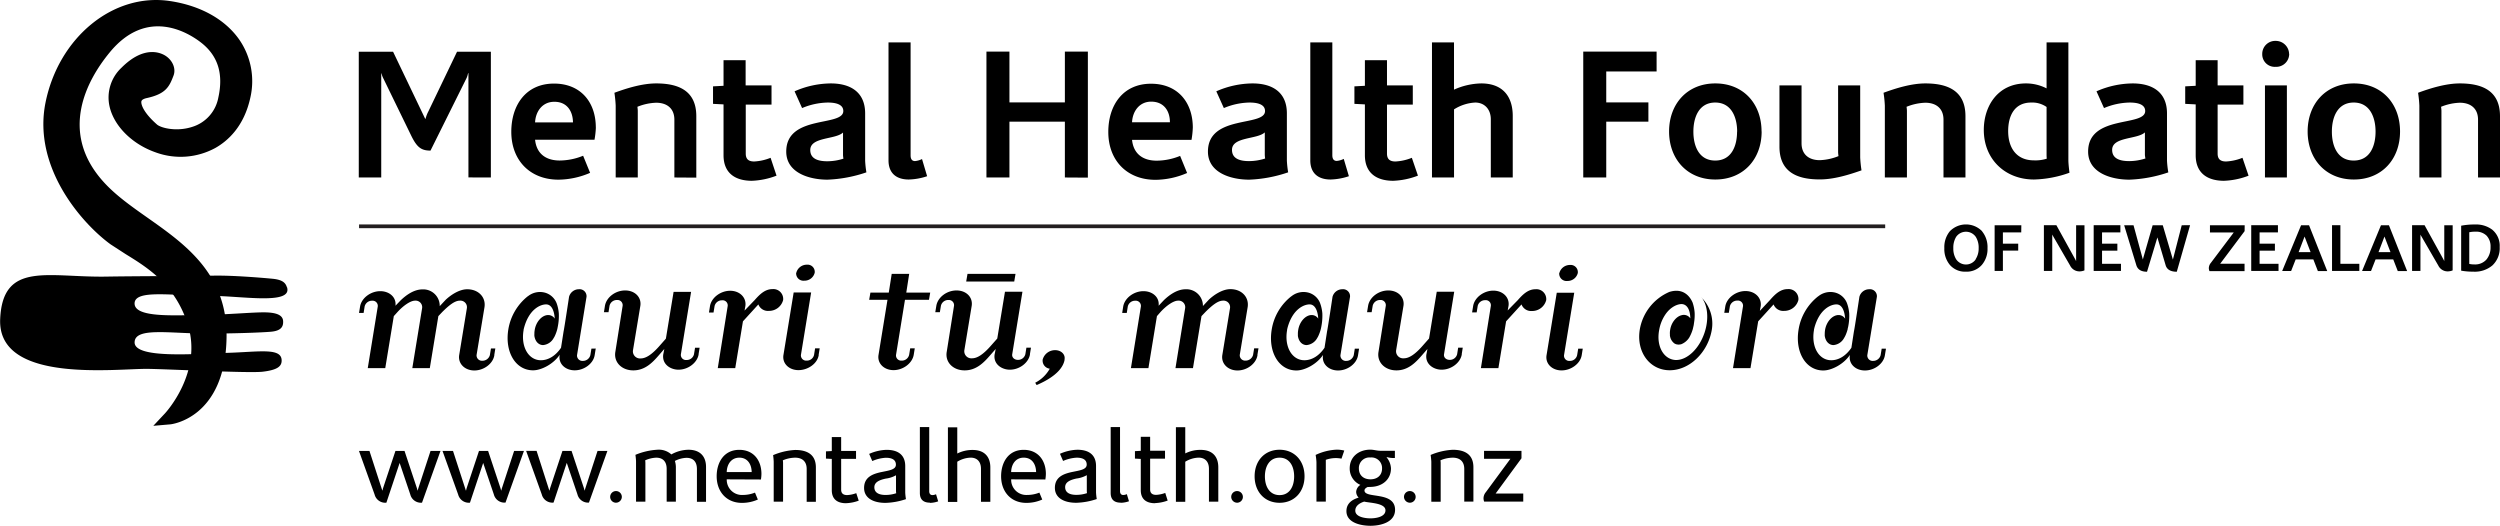 <svg data-name="Layer 1" xmlns="http://www.w3.org/2000/svg" viewBox="0 0 801.34 168.56"><path stroke="#231f20" stroke-width="1.2" d="M604.27 72.54H115.09"/><path d="M14.58 32.93C10.42 53.78 26.4 71.74 35.44 78.32l4.81 3.12c7.07 4.35 15.86 9.77 19.93 22.54 4.89 15.39-7.17 28.38-7.29 28.51l-3.75 4 5.43-.47c.18 0 17.7-1.84 18.05-28 .27-20.2-13.28-29.74-25.23-38.16-5.21-3.67-10.15-7.14-14-11.34C18.57 42.4 28 25.56 35 17c12.12-15 25.62-6.34 29.46-3.34 5.41 4.22 7.21 10 5.52 17.62a12.11 12.11 0 01-8.34 9.38c-5 1.63-10 .39-11.31-.74-4.47-3.93-5.22-6.61-5-7.47.15-.56 1-.85 1.63-1 6.16-1.32 7.31-3.62 8.67-7.25.82-2.17-.27-4.83-2.58-6.32-1.47-.95-6.82-3.46-14.09 3.81a13.06 13.06 0 00-3.83 12.49c1.45 6.29 7.3 12.09 14.87 14.7a23.24 23.24 0 0019-1.44c4-2.25 9.2-6.86 11.23-16.09a23.45 23.45 0 00-3.48-18.57C72.2 6.22 64.29 1.79 54.45.33 36.29-2.38 18.78 12 14.58 32.93z"/><path d="M92 92.06c1.82 5.78-14.54 2.77-24.59 2.77-12.1 0-24.12-2.13-24.27 2.37-.14 4.8 13.08 3.85 22.86 3.72 7-.09 15.34-.86 18.92-.8s5.71.82 5.83 2.78c.11 1.81-.65 3.14-3.89 3.43s-12.61.6-20.39.6c-12 0-23.18-2.14-23.32 2.76-.16 5.38 19.45 3.72 29.81 3.41s17.65-1.8 17.31 2.76c-.13 1.76-1.76 2.78-6.08 3.29s-29.2-.79-36.69-.91c-10.2-.16-48.41 4.9-47.44-16C.88 83.6 15.52 89 34.17 88.66c9-.15 23.4-.16 34.55-.31 6-.09 15.2.67 18.62 1s4.22 1.44 4.63 2.75zM197.25 161.13a1.87 1.87 0 112.07-1.86 1.9 1.9 0 01-2.07 1.86zm199.48 0a1.87 1.87 0 10-2.08-1.86 1.9 1.9 0 002.08 1.86zm55.37 0a1.87 1.87 0 10-2.07-1.86 1.9 1.9 0 002.07 1.86zm-316.83 0l5.92-16.58H138l-3.89 11.89a4.58 4.58 0 00-.19.78h-.07l-.23-.78-3.95-11.89h-2.92l-3.92 11.79c-.1.29-.23.88-.23.88h-.06l-.27-.82-3.84-11.85h-3.36l5 13.94a3.52 3.52 0 003.78 2.64l4.25-12.74 3.41 10.1a3.51 3.51 0 003.72 2.64zm26.75 0l5.92-16.58h-3.15l-3.89 11.89a5.18 5.18 0 00-.2.78h-.06s-.2-.65-.23-.78l-3.95-11.89h-2.93l-3.91 11.79c-.1.29-.23.88-.23.88h-.07l-.26-.82-3.85-11.85h-3.36l5 13.94a3.53 3.53 0 003.79 2.64l4.24-12.74 3.42 10.1a3.51 3.51 0 003.7 2.61zm26.75 0l5.92-16.58h-3.16l-3.88 11.89a5.18 5.18 0 00-.2.78h-.06s-.2-.65-.23-.78l-3.95-11.89h-2.93l-3.91 11.79c-.1.29-.23.88-.23.88h-.07l-.26-.82-3.81-11.88h-3.35l5 13.94a3.51 3.51 0 003.78 2.64l4.24-12.74 3.42 10.1a3.51 3.51 0 003.72 2.64zm34.54-.29h3V149.7c0-3.58-2.07-5.54-5.63-5.54a11.58 11.58 0 00-5.49 1.5 6 6 0 00-4.57-1.5 21.37 21.37 0 00-6.94 1.63s.19 1.43.19 2.12v12.9h3v-12.42c0-.29-.06-.84-.06-.84a9.52 9.52 0 013.52-.85c2.27 0 3.36 1.4 3.36 3.59v10.52h2.95V150a6.63 6.63 0 00-.32-2.25 8.83 8.83 0 013.71-1c2.34 0 3.36 1.44 3.36 3.62v10.49zm20.59-7.14a11.49 11.49 0 00.17-1.79c0-4.33-2.5-7.72-7.1-7.72-4.9 0-7.25 4-7.25 8.47 0 4.85 3.07 8.53 8.1 8.53a12.41 12.41 0 005.1-1.07l-.92-2.22a10.58 10.58 0 01-3.91.75 4.86 4.86 0 01-5.14-5zm-6.9-7c2.69 0 3.91 2.21 3.94 4.62h-8c.07-2.54 1.48-4.62 4.05-4.62zm21.52 14.14h3v-11c0-4.15-2.79-5.61-6.61-5.61a20.85 20.85 0 00-7.1 1.66A20.23 20.23 0 01248 148v12.8h3v-12.44c0-.29-.07-.81-.07-.81a10.35 10.35 0 013.92-.85c2.33 0 3.72 1.24 3.72 3.62v10.49zm12.73.45a13.07 13.07 0 004-.81l-.79-2.41a9.47 9.47 0 01-2.93.62c-1.05 0-1.91-.4-1.91-1.73v-9.87h4.77v-2.54h-4.77v-4.46h-3v4.49l-1.87.1V147l1.87.1v10c0 2.9 1.75 4.2 4.58 4.2zm12.6-.1a22.13 22.13 0 006.54-1.2 18.37 18.37 0 01-.23-2.09v-8.5c0-3.42-2.1-5.21-6-5.21a14.67 14.67 0 00-5.56 1.3l1 2.29a12.55 12.55 0 014.34-1.05c1.42 0 3.23.33 3.23 2.22 0 1.59-2.17 1.85-4.54 2.34-2.7.56-5.66 1.53-5.66 5.11 0 3.2 2.86 4.79 6.88 4.79zm3.35-3.74a5.39 5.39 0 00.07.65 10.7 10.7 0 01-3.42.55c-2.21 0-3.59-.78-3.59-2.47s1.74-2.35 3.65-2.77a8.91 8.91 0 003.29-1.07v5.11zm10.93 3.74a8.37 8.37 0 002.59-.49l-.69-2.28a2.83 2.83 0 01-1.18.27c-.69 0-1-.56-1-1.18V136.9h-3V158c0 2.11 1.12 3.12 3.23 3.12zm16.31-.35h3v-11c0-3.59-2.05-5.61-5.66-5.61a10.69 10.69 0 00-4.94 1.14v-8.4h-3v23.91h3V148a8.66 8.66 0 014.28-1.31c2.17 0 3.32 1.4 3.32 3.59v10.52zm20.63-7.14a11.49 11.49 0 00.17-1.79c0-4.33-2.51-7.72-7.11-7.72-4.9 0-7.24 4-7.24 8.47 0 4.85 3.06 8.53 8.09 8.53a12.34 12.34 0 005.1-1.07l-.92-2.22a10.54 10.54 0 01-3.91.75 4.84 4.84 0 01-5.13-5zm-6.91-7c2.7 0 3.92 2.21 3.95 4.62h-8c.06-2.54 1.48-4.62 4-4.62zM345 161.16a22.2 22.2 0 006.55-1.2 18.37 18.37 0 01-.23-2.09v-8.5c0-3.42-2.11-5.21-6-5.21a14.63 14.63 0 00-5.56 1.3l1 2.29a12.49 12.49 0 014.34-1.05c1.42 0 3.23.33 3.23 2.22 0 1.59-2.17 1.85-4.54 2.34-2.7.56-5.66 1.53-5.66 5.11 0 3.2 2.86 4.79 6.87 4.79zm3.36-3.74a6.26 6.26 0 00.06.65 10.66 10.66 0 01-3.42.55c-2.2 0-3.58-.78-3.58-2.47s1.74-2.35 3.65-2.77a9 9 0 003.29-1.07v5.11zm10.92 3.74a8.44 8.44 0 002.6-.49l-.69-2.28a2.87 2.87 0 01-1.18.27c-.69 0-1-.56-1-1.18V136.9h-3V158c0 2.11 1.12 3.12 3.22 3.12zm11 .1a13.07 13.07 0 004-.81l-.78-2.45a9.47 9.47 0 01-2.93.62c-1.05 0-1.91-.4-1.91-1.73v-9.87h4.77v-2.54h-4.77v-4.46h-3v4.49l-1.87.1V147l1.87.1v10c0 2.9 1.75 4.2 4.58 4.2zm17.23-.45h3v-11c0-3.59-2-5.61-5.66-5.61a10.62 10.62 0 00-4.93 1.14v-8.4h-3v23.91h3V148a8.62 8.62 0 014.27-1.31c2.17 0 3.32 1.4 3.32 3.59v10.52zm22.64.35c4.77 0 8-3.55 8-8.5s-3.22-8.5-8-8.5-8 3.55-8 8.5 3.19 8.5 8 8.5zm0-14.46c3.16 0 4.67 2.7 4.67 6s-1.51 6-4.67 6-4.7-2.7-4.7-6 1.54-6 4.7-6zm19.85.3l.89-2.58a10.19 10.19 0 00-2.41-.29 17.51 17.51 0 00-6.77 1.69 19.71 19.71 0 01.26 2.29v12.67h3v-12.71-.68a9.65 9.65 0 013.19-.56 9.53 9.53 0 011.91.2zm9.28 21.53c3.25 0 7.89-1.11 7.89-5.12 0-6.05-9.8-3.48-9.8-6.19 0-.58.63-.94 1.05-1.13a14.3 14.3 0 001.74-.07c3.26-.36 5.7-2.54 5.7-5.89a6.05 6.05 0 00-1.42-3.56.06.06 0 00.07-.06 8 8 0 002.6.29v-2.31h-4.64c-1.09 0-2.14-.36-3.23-.36-3.61 0-6.61 2.22-6.61 6a5.71 5.71 0 003.42 5.3 2.86 2.86 0 00-1.35 2.22 2.69 2.69 0 00.8 1.85c-2.08.62-3.92 1.83-3.92 4.34 0 3.78 4.74 4.69 7.7 4.69zm-2-7.75c1.68.45 6.81.42 6.81 2.8 0 2.15-3.19 2.57-4.8 2.57s-4.87-.39-4.87-2.48c0-1.59 1.51-2.47 2.86-2.89zm2-14.14a3.39 3.39 0 013.72 3.52c0 2.21-1.54 3.48-3.72 3.48s-3.71-1.27-3.71-3.48a3.39 3.39 0 013.71-3.52zm30 14.14h3v-11c0-4.15-2.79-5.61-6.61-5.61a20.85 20.85 0 00-7.1 1.66 21.12 21.12 0 01.22 2.19v12.8h3v-12.46c0-.29-.07-.81-.07-.81a10.34 10.34 0 013.91-.85c2.34 0 3.72 1.24 3.72 3.62v10.49zm6.45 0h12.53v-2.58h-8.86l8.29-11.3v-2.38h-12v2.54h8.45l-7.86 10.68a3.12 3.12 0 00-.76 2 3.24 3.24 0 00.23 1.11zm-317.29-47l.33-2.08h-1.4l-.34 2.08a2.45 2.45 0 01-2.4 1.85 1.72 1.72 0 01-1.87-1.85l2.54-15.35c.47-3.17-1.94-5.71-5.54-5.71-2.67 0-5.47 2-6.94 3.41l-1.87 2a5.28 5.28 0 00-5.53-5.37c-2.67 0-5.14 1.73-7 3.52L126.76 98c.33-2.77-2-4.67-4.87-4.67-3.07 0-6 2.19-6.47 4.9l-.34 2.08h1.47l.33-2.08a2.41 2.41 0 012.41-1.84 1.66 1.66 0 011.8 1.84L117.88 118h5.61l2.74-16.67 1.2-1.33c1.73-1.9 4.07-3.63 5.6-3.63a2.1 2.1 0 012.27 2.42L132.16 118h5.61l2.74-16.67 1.26-1.33c2.14-2.13 4-3.63 5.61-3.63a2.1 2.1 0 012.27 2.42l-2.47 15.06c-.4 2.71 1.8 4.9 4.87 4.9s6.01-2.21 6.41-4.92zm65.48-.23l.33-2.08h-1.46l-.34 2.08a2.39 2.39 0 01-2.4 1.84 1.63 1.63 0 01-1.8-1.84l3.27-20h-5.61l-2.47 15-1.93 2.19c-2.6 3-4.54 4.15-6.14 4.15a2.28 2.28 0 01-2.47-2.65L205.26 98c.4-2.71-1.74-4.9-4.87-4.9s-6 2.19-6.48 4.9l-.33 2.08h1.47l.33-2.08a2.4 2.4 0 012.4-1.84 1.66 1.66 0 011.8 1.84l-2.33 14.72c-.6 3.34 2 6 5.74 6s6.14-2.48 8.14-4.79l1.8-2.07c-.07.46-.33 1.73-.33 1.73-.47 3.17 2.33 4.91 4.87 4.91 3.07.01 6-2.19 6.47-4.9zm14.74-14l.26-1.45c.4-2.71-1.8-4.9-4.87-4.9s-6 2.19-6.47 4.9l-.33 2.08h1.46l.34-2.08a2.4 2.4 0 012.4-1.84 1.63 1.63 0 011.8 1.84l-3.18 19.9h5.6l2.47-15 4.94-5.42a3.28 3.28 0 003.34 2.07 4.66 4.66 0 004.6-3.46 3.15 3.15 0 00-3.4-3.52c-2.34 0-4 1.56-5.68 3.47zm23.75 14.19l.33-2.08h-1.47l-.33 2.08a2.35 2.35 0 01-2.4 1.85 1.67 1.67 0 01-1.81-1.85l3.27-20h-5.6l-3.27 20c-.47 2.71 1.73 4.9 4.8 4.9s6.07-2.1 6.5-4.81zm-7.21-26.31a2.34 2.34 0 002.6 2.54 3.36 3.36 0 003.34-2.54 2.31 2.31 0 00-2.54-2.59 3.48 3.48 0 00-3.38 2.68zm42.57 8.66l.4-2.31h-7.67l.93-6h-5.6l-.94 6H279l-.4 2.31h5.87l-2.87 17.65c-.46 2.71 1.74 4.9 4.81 4.9s6-2.19 6.47-4.9l.33-2.08h-1.46l-.34 2.08a2.39 2.39 0 01-2.4 1.85 1.66 1.66 0 01-1.8-1.85l2.87-17.65zm32.36 17.42l.34-2.08H329l-.33 2.08a2.39 2.39 0 01-2.4 1.84c-1.14 0-2-.8-1.81-1.84l3.27-20h-5.6l-2.47 15-1.94 2.19c-2.6 3-4.53 4.15-6.14 4.15a2.27 2.27 0 01-2.46-2.65l2.35-14.2c.4-2.71-1.73-4.9-4.87-4.9s-6 2.19-6.47 4.9l-.34 2.08h1.47l.34-2.08a2.4 2.4 0 012.4-1.84 1.66 1.66 0 011.8 1.84l-2.33 14.72c-.61 3.34 2 6 5.73 6s6.14-2.48 8.14-4.79l1.81-2.07c-.07.46-.34 1.73-.34 1.73-.47 3.17 2.34 4.91 4.87 4.91 3.07.01 6.01-2.19 6.47-4.9zm11.09 1.73c.33-1.62-1.07-3-3-3a4.11 4.11 0 00-4 3 2.6 2.6 0 002.27 2.94 11.21 11.21 0 01-4.67 4.5l.46.75c7.02-3.02 8.62-6.2 8.96-8.1zm61.83-1.5l.34-2.08H402l-.34 2.08a2.46 2.46 0 01-2.4 1.85 1.72 1.72 0 01-1.87-1.85l2.54-15.35c.46-3.17-1.94-5.71-5.54-5.71-2.67 0-5.48 2-6.94 3.41l-1.87 2a5.29 5.29 0 00-5.54-5.37c-2.67 0-5.14 1.73-7 3.52L371.38 98c.33-2.77-2-4.67-4.87-4.67-3.07 0-6 2.19-6.48 4.9l-.33 2.08h1.47l.33-2.08a2.4 2.4 0 012.4-1.84 1.66 1.66 0 011.8 1.84L362.5 118h5.61l2.73-16.67L372 100c1.74-1.9 4.07-3.63 5.61-3.63a2.1 2.1 0 012.27 2.42l-3.1 19.21h5.61l2.73-16.67 1.27-1.33c2.14-2.13 4-3.63 5.61-3.63a2.09 2.09 0 012.26 2.42l-2.47 15.06c-.4 2.71 1.81 4.9 4.88 4.9s6-2.21 6.4-4.92zm65.49-.23l.33-2.08h-1.47l-.33 2.08a2.39 2.39 0 01-2.4 1.84c-1.14 0-2-.8-1.8-1.84l3.26-20h-5.6l-2.47 15-1.94 2.19c-2.6 3-4.53 4.15-6.13 4.15a2.27 2.27 0 01-2.47-2.65l2.35-14.2c.4-2.71-1.73-4.9-4.87-4.9s-6 2.19-6.47 4.9l-.34 2.08h1.47L440 98a2.4 2.4 0 012.4-1.84 1.66 1.66 0 011.8 1.84l-2.33 14.72c-.6 3.34 2 6 5.73 6s6.14-2.48 8.14-4.79l1.8-2.07c-.06.46-.33 1.73-.33 1.73-.46 3.17 2.34 4.91 4.87 4.91 3.07.01 6.01-2.19 6.48-4.9zm14.73-14l.27-1.45c.4-2.71-1.8-4.9-4.87-4.9s-6 2.19-6.47 4.9l-.34 2.08h1.47l.33-2.08a2.41 2.41 0 012.41-1.84 1.63 1.63 0 011.8 1.84L474.68 118h5.61l2.47-15 4.94-5.42a3.28 3.28 0 003.3 2.11 4.66 4.66 0 004.61-3.46 3.16 3.16 0 00-3.41-3.52c-2.33 0-4 1.56-5.67 3.47zM507 113.83l.33-2.08h-1.46l-.34 2.08a2.34 2.34 0 01-2.4 1.85 1.66 1.66 0 01-1.8-1.85l3.27-20H499l-3.27 20c-.46 2.71 1.74 4.9 4.81 4.9s6.03-2.19 6.46-4.9zm-7.21-26.31a2.35 2.35 0 002.61 2.54 3.37 3.37 0 003.34-2.54 2.31 2.31 0 00-2.54-2.59 3.5 3.5 0 00-3.37 2.59zm64.31 12.12l.26-1.45c.4-2.71-1.8-4.9-4.87-4.9s-6 2.19-6.47 4.9l-.33 2.08h1.46l.34-2.08a2.4 2.4 0 012.4-1.84 1.63 1.63 0 011.8 1.84l-3.2 19.81h5.6l2.47-15 4.94-5.42a3.28 3.28 0 003.34 2.07 4.66 4.66 0 004.6-3.46 3.15 3.15 0 00-3.4-3.52c-2.34 0-4 1.56-5.67 3.47zm-239-9.41l.41-2.45h-15.39l-.42 2.45zm278.05 21.52l-.34 2.08a2.46 2.46 0 01-2.4 1.85 1.72 1.72 0 01-1.87-1.85l3.07-18.69a2.24 2.24 0 00-2.47-2.43 3.28 3.28 0 00-3.14 2.43s-1.49 10-1.75 11.09l-.81 5.24c-1.69 2.51-4 4-6.46 4-3.94 0-6.47-4.27-5.54-9.64 0-.26.09-.51.14-.76 1.62-6 5.27-7.51 7.08-7.5s2.49 2.14 2.69 3.82a6.85 6.85 0 01.08.75 2.53 2.53 0 00-2.09-1.16c-2 0-3.94 2.17-4.35 4.82a8.33 8.33 0 00-.09 1 1.79 1.79 0 000 .24 4.43 4.43 0 000 .64c.25 1.72 1.33 2.92 2.8 2.93a4.3 4.3 0 003.44-2.35.61.61 0 00.07-.1 7.82 7.82 0 00.43-.87 12.78 12.78 0 00.61-1.79c0-.24.09-.47.14-.69a17.79 17.79 0 00.35-4.33 12.41 12.41 0 00-.74-3.36 5.07 5.07 0 00-.29-.62 5.59 5.59 0 00-3.58-2.74 6.19 6.19 0 00-5.56 1.43l.29-.27a17 17 0 00-6.37 10.83c-1.14 7.15 2.33 13 7.94 13 2.67 0 6.54-2 8.54-5-.53 2.82 1.74 5 4.81 5s6-2.19 6.4-4.9l.34-2.08zm-168.89 0l-.33 2.08a2.46 2.46 0 01-2.4 1.85 1.72 1.72 0 01-1.87-1.85l3.07-18.69a2.24 2.24 0 00-2.47-2.43 3.28 3.28 0 00-3.14 2.43s-1.49 10-1.75 11.09l-.81 5.24c-1.69 2.51-4 4-6.46 4-3.94 0-6.48-4.27-5.54-9.64 0-.26.09-.51.14-.76 1.62-6 5.27-7.51 7.08-7.5s2.49 2.14 2.7 3.82c0 .26.05.51.07.75a2.53 2.53 0 00-2.1-1.16c-2 0-3.93 2.17-4.33 4.82a6.65 6.65 0 00-.1 1v.88c.25 1.72 1.32 2.92 2.8 2.93a4.32 4.32 0 003.44-2.35l.07-.1a6.35 6.35 0 00.42-.87 11.35 11.35 0 00.61-1.79c.06-.24.1-.47.15-.69a18.3 18.3 0 00.35-4.33 12.41 12.41 0 00-.74-3.36 5.07 5.07 0 00-.29-.62 5.59 5.59 0 00-3.58-2.74 6.18 6.18 0 00-5.56 1.43l.29-.27a17 17 0 00-6.37 10.83c-1.13 7.15 2.33 13 7.94 13 2.67 0 6.54-2 8.54-5-.53 2.82 1.74 5 4.81 5s6-2.19 6.4-4.9l.33-2.08zm-244.69 0l-.34 2.08a2.44 2.44 0 01-2.4 1.85 1.72 1.72 0 01-1.87-1.85L188 95.14a2.24 2.24 0 00-2.46-2.43 3.28 3.28 0 00-3.14 2.43s-1.5 10-1.75 11.09l-.82 5.24c-1.69 2.51-4 4-6.46 4-3.93 0-6.47-4.27-5.54-9.64 0-.26.09-.51.15-.76 1.61-6 5.26-7.51 7.08-7.5s2.48 2.14 2.69 3.82c0 .26.06.51.08.75a2.55 2.55 0 00-2.1-1.16c-2 0-3.94 2.17-4.34 4.82a6.65 6.65 0 00-.1 1v.24a4.4 4.4 0 000 .64c.25 1.72 1.32 2.92 2.79 2.93a4.29 4.29 0 003.44-2.35l.08-.1a7.77 7.77 0 00.42-.87 12.78 12.78 0 00.61-1.79c.05-.24.1-.47.14-.69a17.31 17.31 0 00.35-4.33 12.38 12.38 0 00-.73-3.36c-.1-.22-.19-.43-.3-.62a5.63 5.63 0 00-3.59-2.74 6.19 6.19 0 00-5.5 1.38l.29-.27a17.12 17.12 0 00-6.37 10.83c-1.13 7.15 2.34 13 7.95 13 2.66 0 6.54-2 8.54-5-.54 2.82 1.73 5 4.8 5s6-2.19 6.41-4.9l.33-2.08zm355.85-16.4c1.94 2.48 2.43 6.85.94 11.31-1.72 5.13-5.47 8.64-8.94 8.73h-.4c-3.76-.24-6.18-4.41-5.2-9.6a12.72 12.72 0 012-5c1.75-2.55 4-3.35 5.23-3.32s2.68 1.07 2.76 4.58a2.5 2.5 0 00-2.84-1c-1.71.43-3.28 2.38-3.63 4.72a5.76 5.76 0 00-.07 1.42v.4a4.33 4.33 0 00.18.75 3.63 3.63 0 001.28 1.76 4.25 4.25 0 00.6.27h.06a4.09 4.09 0 00.65.09 5.47 5.47 0 00.62-.07l.26-.06a5.41 5.41 0 002.21-1.66c.12-.16.24-.32.35-.5a12.9 12.9 0 001.15-2.77c0-.07.23-1 .28-1.26 0-.08.18-1.25.21-1.55a15.54 15.54 0 00.08-2.25 12.74 12.74 0 00-.68-3.4c-.91-2.07-3.08-4.71-7.42-3.37a16.06 16.06 0 00-9.5 12.11c-1.14 7.15 3.2 13 9.61 13s12.29-5.81 13.49-13a11.84 11.84 0 00-3.32-10.33zm89.93-21.22a7.22 7.22 0 00-10.36 0 8 8 0 00-1.76 5.4 7.92 7.92 0 001.77 5.38 6.38 6.38 0 005.12 2.17 6.45 6.45 0 005.15-2.19 7.84 7.84 0 001.8-5.36 8 8 0 00-1.76-5.4zm-2.06 9a3.79 3.79 0 01-6.26 0 6.45 6.45 0 01-.92-3.58 6.63 6.63 0 01.9-3.62 3.83 3.83 0 016.3 0 6.46 6.46 0 01.92 3.62 6.29 6.29 0 01-.98 3.56zm14.62-10.93h-8.56v14.64H642v-6.51h4.91V78.1H642v-3.61h5.88zm20.24 0h-2.68v11.49c-.15-.28-.25-.5-.33-.64l-6-10.87h-4v14.66h2.68V75.18c.08.16.17.34.28.53l5.45 9.42a3.32 3.32 0 003 1.86 4.18 4.18 0 001.59-.32zm11.7 12.35h-6.07v-4.2h4.91V78.1h-4.91v-3.61h5.88v-2.31h-8.56v14.66h8.75zm19.47-12.35l-2.57 10c-.11.43-.2.75-.26 1l-3.24-11H690l-2.87 10c-.14.5-.23.82-.26 1l-3-11h-3l3.9 12.8c.43 1.4 1.57 2.1 3.43 2.1l3.32-11 2.64 8.9c.41 1.4 1.61 2.1 3.58 2.1L702 72.18zm20.18 0h-11.13v2.31H716l-7.35 9.76a2.73 2.73 0 00-.64 1.63 2.45 2.45 0 00.21 1h11.24v-2.37h-7.81l7.83-10.44zm10.85 12.35h-6.07v-4.2h4.91V78.1h-4.91v-3.61h5.88v-2.31h-8.56v14.66h8.75zm9.78-12.35h-2.55l-6.06 14.66h2.87l1.46-3.71h5.66l1.45 3.73h3zm-3.34 8.62l1.91-5 1.93 5zm19.46 3.73h-6.07V72.18h-2.68v14.66h8.75zm9.49-12.35h-2.55l-6.06 14.66H760l1.46-3.71h5.66l1.45 3.73h3zm-3.34 8.62l1.91-5 1.93 5zm23.77-8.62h-2.69v11.49l-.32-.64-6-10.87h-4v14.66h2.68V75.18a4 4 0 00.28.53l5.45 9.42a3.32 3.32 0 003 1.86 4.25 4.25 0 001.59-.32zm12.81 1.52a8.58 8.58 0 00-5.72-1.76 21.34 21.34 0 00-4.37.39v14.41a22.13 22.13 0 003.9.32 8.75 8.75 0 006.11-2 7.53 7.53 0 002.34-5.91 6.68 6.68 0 00-2.3-5.47zM797 83.18a4.81 4.81 0 01-3.82 1.58 7.27 7.27 0 01-1.69-.17V74.45a8.77 8.77 0 012-.19 4.75 4.75 0 013.56 1.29 5 5 0 011.26 3.62 6 6 0 01-1.31 4.01zM157.34 56.89v-40.3h-10.85l-9.21 19.18a11 11 0 00-.88 2.3h-.12L126 16.59h-11v40.3h7.2V23.55h.11a5.59 5.59 0 00.48 1.41l9 18.48c1.89 3.89 3.31 4.83 6.2 4.83L149.56 25a7 7 0 00.47-1.53h.12v33.4zm33.64-16c0-8.2-4.9-14.1-13.4-14.1-9 0-13.69 6.9-13.69 15.46 0 9.14 6 15.34 15.11 15.34a26.11 26.11 0 0010.15-2.19l-2.24-5.48a20.12 20.12 0 01-7.49 1.53c-4.38 0-7.44-2.12-7.91-6.67h19.05a28.38 28.38 0 00.44-3.94zm-7.32-1.65h-12.15c.17-3.54 2.36-6.61 6.13-6.61 3.96-.05 5.96 2.84 6.02 6.56zm39.53 17.7v-19.7c0-8.14-5.66-10.5-12.86-10.5-4.36 0-9.26 1.47-13.39 3a38.29 38.29 0 01.41 4.13v23.02h7.08V35.47a12.32 12.32 0 00-.12-1.24 17.43 17.43 0 016-1.3c3.48 0 5.85 1.83 5.85 5.43v18.53zm25.73-.59L247 50.58a16.15 16.15 0 01-5.25 1.18c-1.77 0-2.71-.71-2.71-2.54v-15.7h8.26v-6.14H239V19.3h-7.08v8.2l-3.37.18v5.61l3.37.17v16.29c0 5.72 3.71 8.2 9.09 8.2a24.39 24.39 0 007.91-1.65zm28.8-1.06a32.3 32.3 0 01-.41-3.72V36.35c0-6.84-4.73-9.61-11-9.61a29.22 29.22 0 00-11.62 2.53l2.41 5.37a22.09 22.09 0 018.21-1.77c1.77 0 5 .24 5 2.72 0 5.13-18.29 1.06-18.29 13 0 6.9 7.55 9 13.22 9a43.4 43.4 0 0012.48-2.35zm-7.38-4.43a17 17 0 01-5.13.83c-2.54 0-5.49-.54-5.49-3.6 0-4.25 8.09-3.31 10.5-5.61v7.26a9 9 0 00.12 1.07zm26.85 5.67l-1.65-5.55a6.25 6.25 0 01-2.25.65c-1.12 0-1.41-.89-1.41-1.83V13.58h-7.08V51.4c0 4.13 2.53 6.14 6.49 6.14a20 20 0 005.9-1.06zm51.51.41V16.53h-7.37v16.29h-17.77V16.53h-7.37v40.36h7.37V39h17.77v17.89zm33.64-16c0-8.2-4.9-14.1-13.4-14.1-9 0-13.69 6.9-13.69 15.46 0 9.14 6 15.34 15.11 15.34a26.11 26.11 0 0010.15-2.19l-2.24-5.48a20.13 20.13 0 01-7.5 1.53c-4.37 0-7.44-2.12-7.91-6.67h19.06a28.38 28.38 0 00.42-3.99zM375 39.19h-12.14c.18-3.54 2.36-6.61 6.14-6.61 4 0 6 2.89 6 6.61zm37.9 16.05a32.3 32.3 0 01-.41-3.72V36.35c0-6.84-4.72-9.61-11-9.61a29.26 29.26 0 00-11.62 2.53l2.42 5.37a22 22 0 018.2-1.77c1.77 0 5 .24 5 2.72 0 5.13-18.3 1.06-18.3 13 0 6.9 7.56 9 13.22 9a43.34 43.34 0 0012.49-2.35zm-7.38-4.43a17 17 0 01-5.13.83c-2.54 0-5.49-.54-5.49-3.6 0-4.25 8.09-3.31 10.51-5.61v7.26a9.76 9.76 0 00.11 1.12zm26.85 5.67l-1.65-5.55a6.25 6.25 0 01-2.24.65c-1.13 0-1.42-.89-1.42-1.83V13.58H420V51.4c0 4.13 2.54 6.14 6.49 6.14a20 20 0 005.88-1.06zm22.13-.18l-1.95-5.72a16.15 16.15 0 01-5.25 1.18c-1.77 0-2.72-.71-2.72-2.54v-15.7h8.27v-6.14h-8.27V19.3h-7.08v8.2l-3.36.18v5.61l3.36.17v16.29c0 5.72 3.72 8.2 9.09 8.2a24.4 24.4 0 007.91-1.65zm30.39.59V37.18c0-6.55-3.48-10.44-10.09-10.44a22.06 22.06 0 00-8.74 2V13.58H459v43.31h7.07V35.06a13.92 13.92 0 016.79-2.19c2.95 0 5 2.13 5 5.37v18.65zM531 22.9v-6.37h-23.51v40.36h7.37V39h13.51v-6.18h-13.51V22.9zm33.64 19.24c0-8.85-5.79-15.4-14.82-15.4S535 33.34 535 42.14s5.78 15.4 14.81 15.4 14.86-6.54 14.86-15.4zm-7.85.06c0 4.48-1.71 9.26-7 9.26s-7-4.78-7-9.26 1.71-9.33 7-9.33 7.03 4.9 7.03 9.33zm39.89 12.39a37.71 37.71 0 01-.42-4.13V27.38h-7.08V48.8a12 12 0 00.12 1.24 17.43 17.43 0 01-6 1.3c-3.48 0-5.84-1.83-5.84-5.42V27.38h-7.08V47c0 8.15 5.66 10.51 12.86 10.51 4.44.03 9.33-1.45 13.47-2.92zm33.32 2.3V37.24c0-8.14-5.66-10.5-12.86-10.5-4.37 0-9.26 1.47-13.4 3a37.41 37.41 0 01.42 4.13v23.02h7.08V35.47a12.32 12.32 0 00-.12-1.24 17.38 17.38 0 016-1.3c3.48 0 5.84 1.83 5.84 5.43v18.53zm33.34-1.54s-.35-2.65-.35-4V13.58H656v14.75a14.41 14.41 0 00-6.61-1.59c-8.91 0-13.51 7.13-13.51 14.92 0 9.39 6.84 15.88 16.1 15.88a35.83 35.83 0 0011.4-2.19zm-7.32-4.48a11.72 11.72 0 01-4.07.53c-5.66 0-8.26-4.07-8.26-9.38 0-4.9 2-9.15 7.38-9.15a8 8 0 014.93 1.42v15.4a11.49 11.49 0 00.06 1.18zm39 4.37a31.56 31.56 0 01-.42-3.72V36.35c0-6.84-4.72-9.61-11-9.61a29.19 29.19 0 00-11.6 2.53l2.41 5.37a22.08 22.08 0 018.2-1.77c1.78 0 5 .24 5 2.72 0 5.13-18.29 1.06-18.29 13 0 6.9 7.55 9 13.22 9a43.4 43.4 0 0012.53-2.35zm-7.38-4.43a17 17 0 01-5.13.83c-2.54 0-5.49-.54-5.49-3.6 0-4.25 8.08-3.31 10.5-5.61v7.26a9 9 0 00.17 1.12zm33.1 5.49l-1.95-5.72a16.15 16.15 0 01-5.24 1.18c-1.78 0-2.72-.71-2.72-2.54v-15.7h8.26v-6.14h-8.26V19.3h-7.03v8.2l-3.36.18v5.61l3.36.17v16.29c0 5.72 3.71 8.2 9.09 8.2a24.34 24.34 0 007.9-1.65zm13-39a4.28 4.28 0 00-4.36-4.19 4.15 4.15 0 00-4.25 4.19 4 4 0 004.25 4.12 4.15 4.15 0 004.39-4.12zm-.71 39.59V27.38H726v29.51zm36.27-14.75c0-8.85-5.79-15.4-14.82-15.4s-14.8 6.6-14.8 15.4 5.77 15.4 14.8 15.4S769.3 51 769.3 42.14zm-7.85.06c0 4.48-1.71 9.26-7 9.26s-7-4.78-7-9.26 1.71-9.33 7-9.33 7 4.9 7 9.33zm39.89 14.69V37.24c0-8.14-5.67-10.5-12.87-10.5-4.37 0-9.26 1.47-13.39 3a38.29 38.29 0 01.41 4.13v23.02h7.08V35.47a12.32 12.32 0 00-.12-1.24 17.43 17.43 0 016-1.3c3.49 0 5.85 1.83 5.85 5.43v18.53z"/></svg>